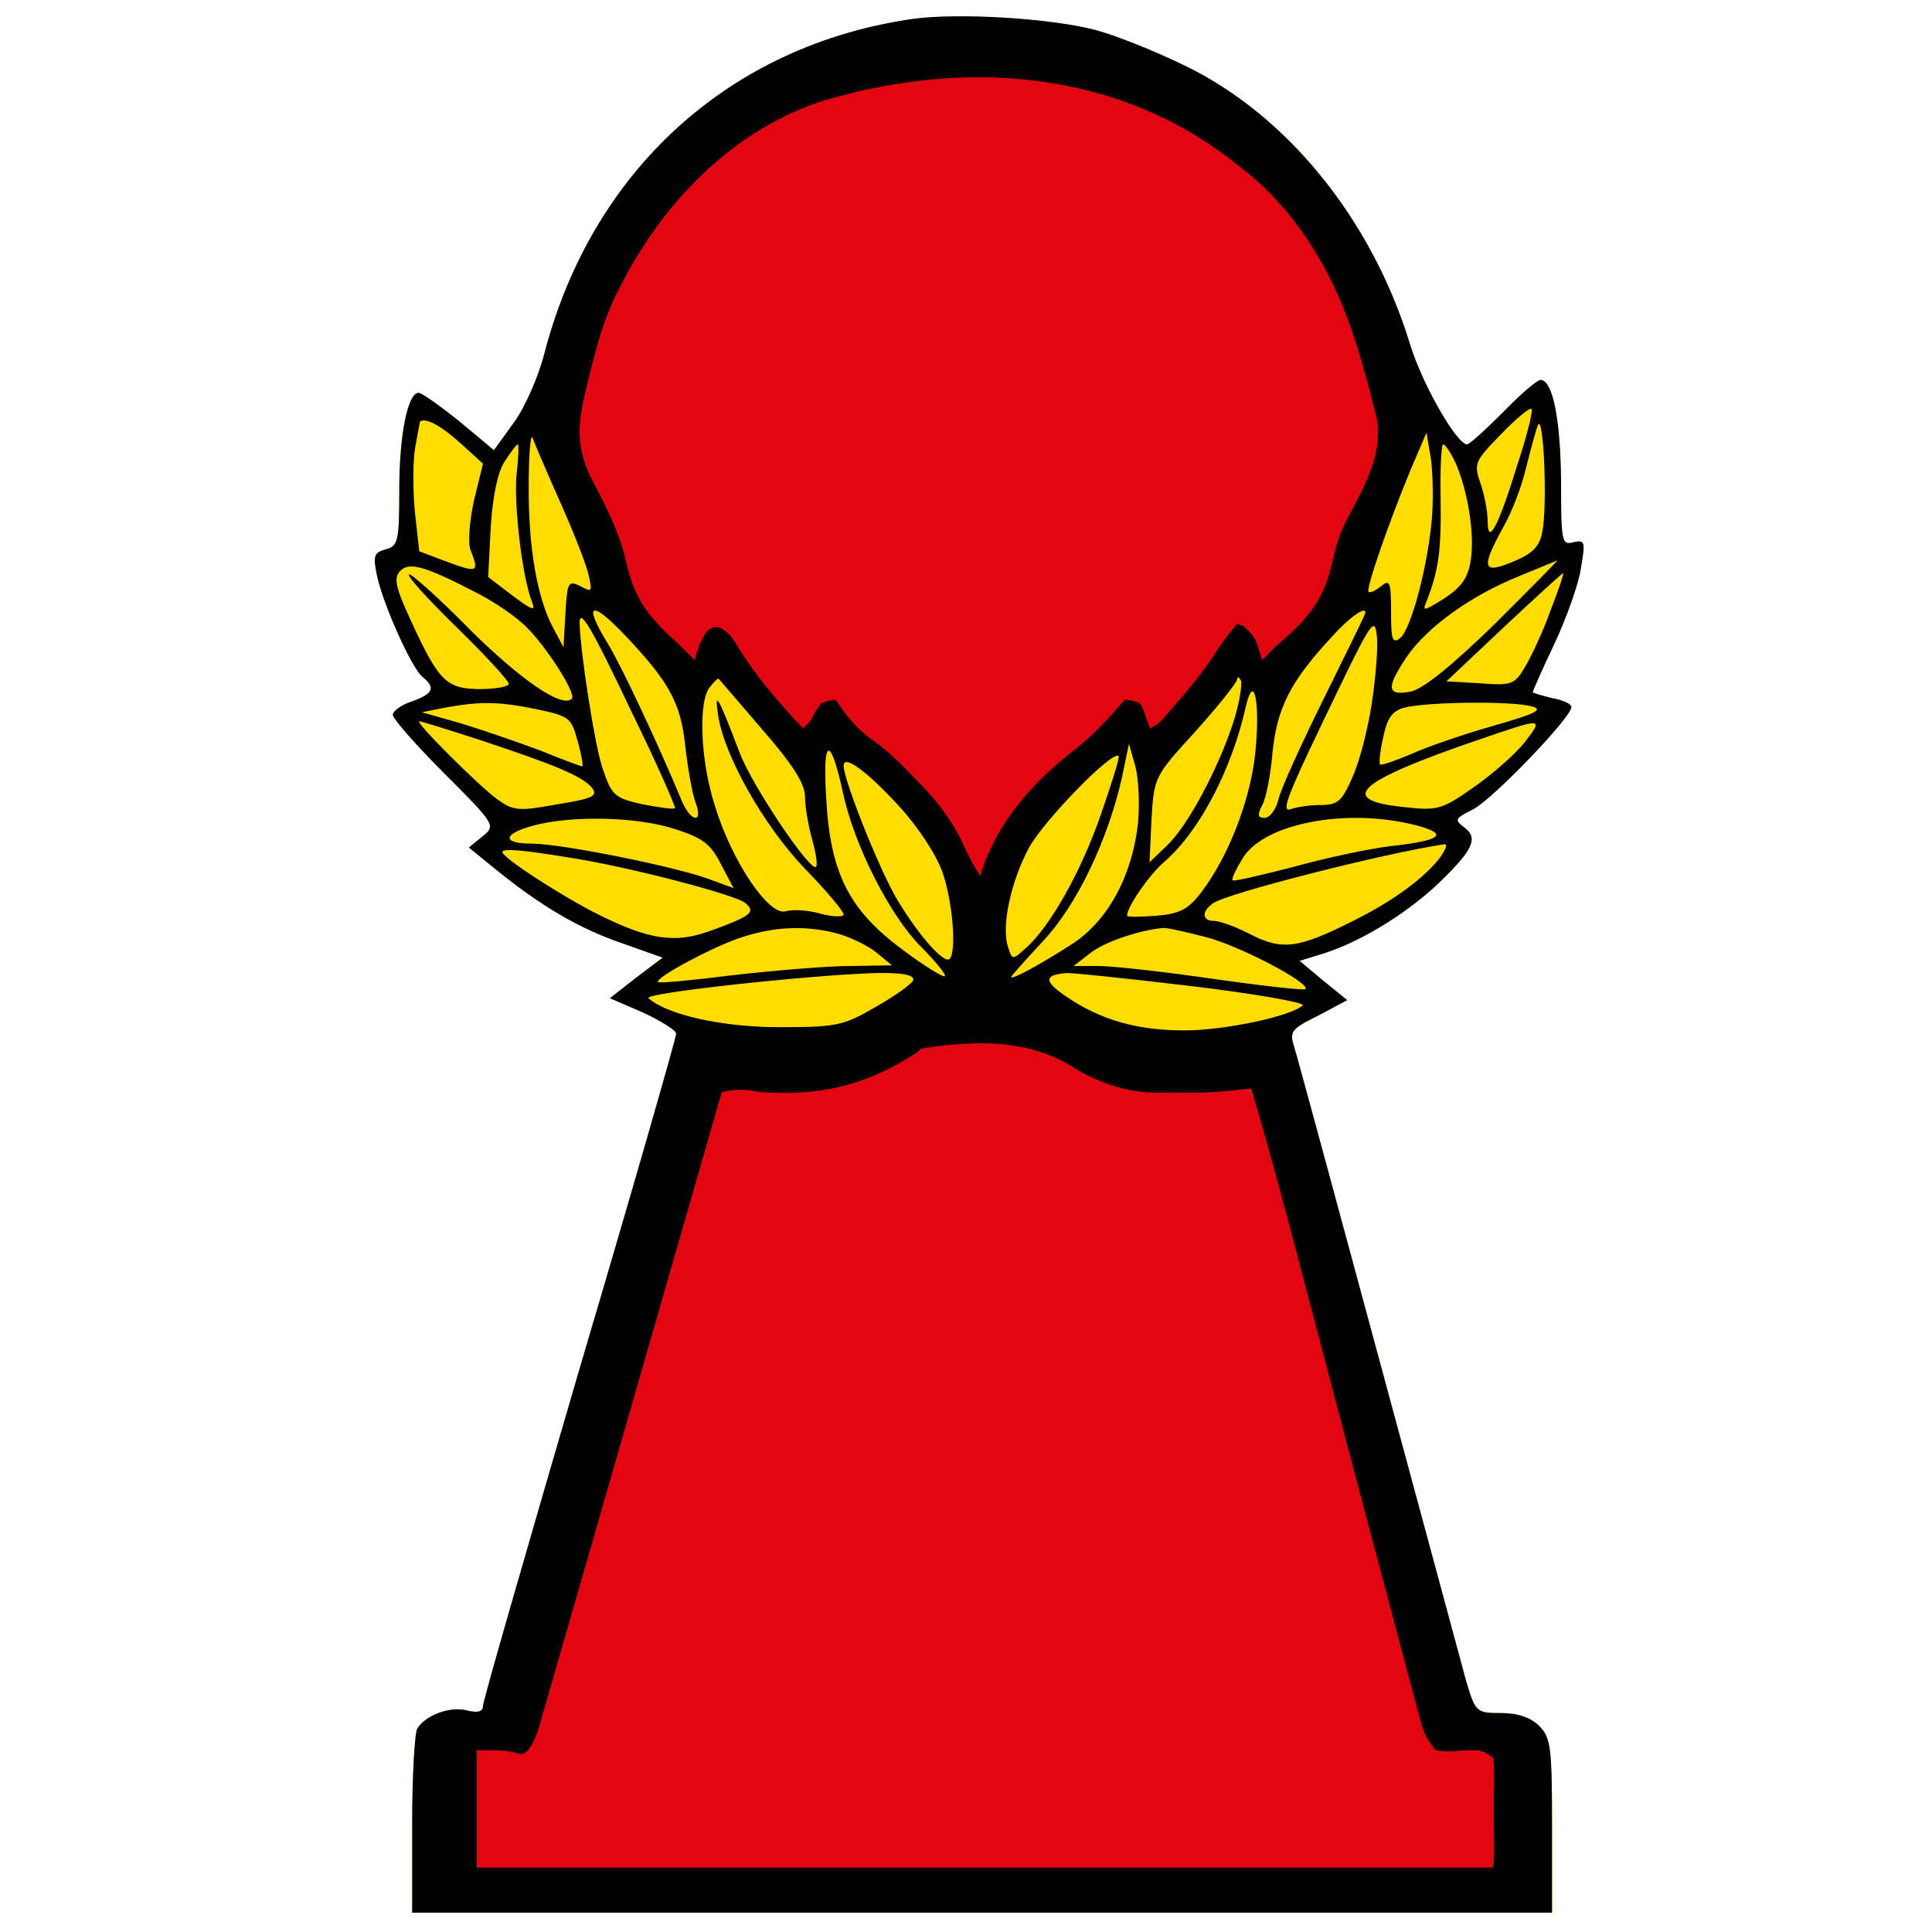 <svg width="150" height="150" viewBox="0 0 150 150" fill="none" xmlns="http://www.w3.org/2000/svg">
<path d="M71 1.45C56.7 3.45 45.95 13.2 42.25 27.5C41.8 29.25 40.75 31.65 39.9 32.8L38.35 34.95L35.65 32.7C34.15 31.5 32.75 30.5 32.5 30.5C31.65 30.5 31 33.8 31 38C31 42.05 30.9 42.4 29.95 42.65C29.05 42.9 28.95 43.15 29.25 44.6C29.7 46.85 31.95 51.85 32.8 52.55C33.85 53.4 33.65 53.85 32 54.45C31.2 54.7 30.5 55.2 30.5 55.5C30.5 55.8 32.3 57.85 34.5 60.05C38.5 64.05 38.5 64.1 37.45 64.95L36.4 65.8L38.55 67.55C41.95 70.3 44.95 72.1 48.35 73.25L51.45 74.35L49.4 75.9L47.35 77.5L49.9 78.6C51.3 79.25 52.5 80 52.5 80.25C52.5 80.55 49.15 92.25 45 106.25C40.9 120.3 37.5 132.05 37.5 132.45C37.5 132.9 37.1 133 36.25 132.8C35 132.45 33.05 133.15 32.4 134.2C32.2 134.5 32 137.85 32 141.6V148.5H76.25H120.5V141.75C120.5 135.65 120.4 134.9 119.5 134C118.85 133.35 117.85 133 116.55 133C114.6 133 114.55 132.95 113.8 130.4C113.4 128.95 110.35 117.6 107 105.25C103.65 92.85 100.75 82.15 100.5 81.35C100.1 80.1 100.2 79.9 102.35 78.85L104.6 77.65L102.75 76.15L100.9 74.6L102.85 74C105.6 73.1 108.85 71.15 111.4 68.85C114.3 66.1 114.85 65.1 113.7 64.25C112.9 63.65 112.95 63.55 114.35 62.85C115.9 62.05 122 55.7 122 54.9C122 54.65 121.35 54.35 120.5 54.2C119.7 54 119 53.8 119 53.75C119 53.65 119.75 51.95 120.7 49.95C121.65 47.9 122.6 45.25 122.75 44.05C123.1 42.05 123.05 41.9 122.15 42.1C121.25 42.35 121.2 42.05 121.2 37.3C121.15 32.5 120.55 29.5 119.6 29.5C119.35 29.5 118.05 30.6 116.7 32C115.35 33.35 114.1 34.5 113.9 34.5C113.1 34.5 110.4 29.8 109.45 26.65C106.5 17.05 99.95 8.95 92 5.1C89.65 3.95 86.5 2.7 84.95 2.3C81.35 1.4 74.5 1 71 1.45ZM84.5 3.8C91.6 5.45 98.3 9.95 102.75 16.25C105.55 20.1 107.1 23.65 108.55 29.15L109.65 33.4L107.9 37.1C106.95 39.1 105.85 41.95 105.5 43.4C105.1 45.2 104.35 46.6 103.25 47.65C102.4 48.55 100.95 50.25 100.1 51.45C98.45 53.7 98.4 53.7 97.6 50.5L97.2 48.75L96.45 50.1C95.65 51.6 89.95 58.4 89.45 58.45C89.25 58.5 88.95 57.7 88.75 56.7L88.45 54.9L86.8 56.55C85.9 57.5 84.1 59.15 82.7 60.3C81.35 61.4 79.55 63.55 78.75 65.05C77.45 67.4 77.25 68.25 77.25 71.6C77.25 75.5 77.25 75.5 75.95 75.5C74.7 75.5 74.65 75.4 75 73.8C76 69.25 73.9 64.7 68.1 59.1C65.75 56.85 63.75 55 63.65 55C63.55 55 63.5 55.5 63.5 56.1C63.45 58.85 62.7 58.65 59.3 54.9C57.5 52.9 55.85 50.75 55.7 50.1C55.3 48.55 54.5 48.7 54.45 50.35C54.45 51.15 54.25 52.15 54.05 52.7C53.75 53.5 53.5 53.35 52.25 51.7C51.5 50.6 50 48.85 49 47.75C47.9 46.6 47 45 46.8 44C46.65 43.05 45.55 40.25 44.4 37.8L42.3 33.4L43.4 29.05C46.3 17.9 52.2 10.2 61.25 5.95C64.75 4.3 66.45 3.85 72.5 2.8C74.5 2.45 80.95 3 84.5 3.8ZM83 79C86.7 81.35 92.9 82.1 97.75 80.75C98.65 80.5 98.95 81.15 100.85 88.35C102.05 92.7 105.3 104.8 108.15 115.25L113.3 134.25L115.55 134.4C118.9 134.65 119 134.9 119 141.3V147H76.25H33.5V141C33.5 134.4 33.75 133.9 36.75 134.35L38.25 134.6L44.65 112.65C54.85 77.85 54.05 80.4 55.2 80.7C60 82 65.45 81.35 69.15 79C71.75 77.35 73 77.1 77.5 77.4C80 77.55 81.25 77.9 83 79Z" fill="#FFDD00"/>
<path d="M71 1.45C56.7 3.45 45.95 13.2 42.25 27.5C41.8 29.25 40.75 31.65 39.9 32.8L38.35 34.95L35.65 32.7C34.15 31.5 32.75 30.5 32.5 30.5C31.65 30.5 31 33.8 31 38C31 42.05 30.9 42.4 29.95 42.65C29.05 42.9 28.95 43.15 29.25 44.6C29.7 46.85 31.95 51.85 32.8 52.55C33.85 53.4 33.65 53.85 32 54.45C31.2 54.7 30.5 55.2 30.5 55.5C30.5 55.8 32.3 57.85 34.5 60.05C38.5 64.05 38.5 64.1 37.45 64.95L36.4 65.8L38.55 67.55C41.95 70.3 44.95 72.1 48.35 73.25L51.45 74.35L49.4 75.9L47.35 77.5L49.9 78.6C51.3 79.25 52.5 80 52.5 80.25C52.5 80.55 49.15 92.25 45 106.25C40.9 120.3 37.5 132.05 37.5 132.45C37.5 132.9 37.1 133 36.25 132.8C35 132.45 33.05 133.15 32.4 134.2C32.2 134.5 32 137.85 32 141.6V148.5H76.25H120.5V141.75C120.5 135.65 120.4 134.9 119.5 134C118.85 133.35 117.85 133 116.55 133C114.6 133 114.55 132.95 113.8 130.4C113.4 128.95 110.35 117.6 107 105.25C103.65 92.85 100.75 82.15 100.5 81.35C100.1 80.1 100.2 79.9 102.35 78.85L104.6 77.65L102.75 76.15L100.9 74.6L102.85 74C105.6 73.1 108.85 71.15 111.4 68.85C114.3 66.1 114.85 65.1 113.7 64.25C112.9 63.65 112.95 63.55 114.35 62.85C115.9 62.05 122 55.7 122 54.9C122 54.65 121.35 54.35 120.5 54.2C119.7 54 119 53.8 119 53.75C119 53.65 119.75 51.95 120.7 49.95C121.65 47.9 122.6 45.25 122.75 44.05C123.1 42.05 123.05 41.9 122.15 42.1C121.25 42.35 121.2 42.05 121.2 37.3C121.15 32.5 120.55 29.5 119.6 29.5C119.35 29.5 118.05 30.6 116.7 32C115.35 33.35 114.1 34.5 113.9 34.5C113.1 34.5 110.4 29.8 109.45 26.65C106.5 17.05 99.95 8.95 92 5.1C89.65 3.95 86.5 2.7 84.95 2.3C81.35 1.4 74.5 1 71 1.45ZM117.8 36.1C116.3 41 115.5 42.4 115.5 40.45C115.5 39.75 115.25 38.4 114.95 37.55C114.4 36 114.5 35.8 116.55 33.7C117.7 32.5 118.8 31.6 118.9 31.75C119.05 31.85 118.55 33.85 117.8 36.1ZM119.75 41.25C119.55 42.4 119.05 42.95 117.5 43.6C115.1 44.6 114.95 44.15 116.7 40.95C117.4 39.75 118.2 37.6 118.5 36.25C118.85 34.85 119.25 33.4 119.4 33C119.85 32.05 120.15 39.25 119.75 41.25ZM32.6 32.75C32.6 32.75 33.1 32 35.85 34.5L37.5 36L36.8 38.85C36.45 40.5 36.3 42.2 36.55 42.75C37.2 44.4 37.1 44.5 34.8 43.65L32.55 42.8L32.2 39.65C32.05 37.95 32.05 35.65 32.25 34.65L32.6 32.75ZM43.5 39C44.55 41.35 45.55 43.9 45.7 44.65C46 45.95 45.95 46 45.05 45.5C44.1 45.05 44.05 45.2 43.9 47.6L43.75 50.25L42.95 48.75C41.7 46.45 41 42.4 41.05 37.6C41.05 35.2 41.2 33.6 41.35 34C41.5 34.4 42.45 36.65 43.5 39ZM111.15 40.5C110.8 44.15 109.55 48.85 108.7 49.55C108.1 50 108 49.65 108 47.5C108 45.2 107.9 44.95 107.25 45.5C106.8 45.85 106.4 46.05 106.25 45.95C106.05 45.7 107.75 40.75 109.55 36.4L110.75 33.6L111.1 35.65C111.25 36.8 111.3 39 111.15 40.5ZM40.1 36.9C39.9 39.3 40.55 44.85 41.3 46.7C41.6 47.5 41.35 47.4 39.8 46.25L37.9 44.8L38.1 40.95C38.25 38.5 38.65 36.6 39.2 35.8C39.65 35.1 40.1 34.5 40.2 34.5C40.3 34.5 40.25 35.6 40.1 36.9ZM112.95 35.8C113.95 38 114.5 41.45 114.2 43.4C114 44.85 113.5 45.55 112.15 46.45C110.55 47.45 110.4 47.5 110.75 46.7C111.7 44.3 111.9 42.75 111.85 38.8C111.8 36.4 111.9 34.5 112.05 34.5C112.2 34.5 112.6 35.1 112.95 35.8ZM37.05 46.05C38.05 46.55 39.6 47.55 40.45 48.3C42.05 49.6 44.8 53.85 44.4 54.25C43.65 55 40.5 52.85 36.5 48.9C34.05 46.4 31.85 44.45 31.75 44.6C31.6 44.75 33.3 46.6 35.5 48.75C37.7 50.9 39.5 52.85 39.5 53.1C39.5 53.3 38.5 53.5 37.35 53.5C34.7 53.5 34.1 52.95 32 48.4C30.7 45.6 30.55 44.9 31.05 44.35C31.75 43.6 32.9 43.9 37.05 46.05ZM116.05 48.45C112.7 51.7 110.5 53.5 109.5 53.7C107.65 54.05 107.6 53.4 109.25 50.95C110.85 48.65 114.2 46.25 117.9 44.75C119.45 44.1 120.85 43.55 120.9 43.5C121 43.5 118.8 45.7 116.05 48.45ZM120.4 47.35C119.85 48.9 118.95 50.85 118.45 51.7C117.6 53.15 117.4 53.25 114.9 53.05L112.3 52.9L116.75 48.7C119.2 46.4 121.3 44.5 121.35 44.5C121.45 44.5 121 45.8 120.4 47.35ZM48.55 49.35C52 53 52.85 54.6 53.2 57.9C53.4 59.65 53.75 61.65 54 62.3C54.65 64 53.6 63.85 52.9 62.1C51.05 57.65 48.15 51.5 47.15 49.9C45.25 46.8 45.9 46.55 48.55 49.35ZM105.9 47.85C105.8 48.1 104.35 51.05 102.65 54.5C100.95 57.95 99.4 61.35 99.25 62.1C99.05 62.9 98.55 63.5 98.2 63.5C97.65 63.5 97.6 63.3 98 62.5C98.3 62 98.65 60.15 98.8 58.4C99.15 55 100.15 52.95 103.35 49.5C104.9 47.75 106.4 46.8 105.9 47.85ZM49.05 55.3C51 59.3 52.5 62.7 52.4 62.75C52.3 62.85 51.2 62.7 49.9 62.45C47.7 61.95 47.5 61.8 46.75 59.55C46.15 57.7 45.05 50.6 45 48.35C45 47.15 45.95 48.75 49.05 55.3ZM106.5 54.65C106.2 56.6 105.55 59.15 105 60.35C104.2 62.2 103.85 62.5 102.55 62.5C101.75 62.5 100.7 62.65 100.3 62.8C99.35 63.15 99.8 62.05 104.05 53.25C106.5 48.2 106.75 47.9 106.9 49.4C107 50.3 106.8 52.65 106.5 54.65ZM59.15 56.6C61.55 59.35 62.5 60.85 62.5 61.85C62.5 62.6 62.75 64.1 63.05 65.15C63.35 66.25 63.5 67.2 63.35 67.3C62.95 67.75 58.45 61.1 57.45 58.5C55.75 54.05 55.45 53.5 55.75 55.5C56.2 58.65 59.3 64.1 62.45 67.4C64.15 69.15 65.5 70.75 65.5 71C65.5 71.2 64.7 71.2 63.75 70.95C62.75 70.65 61.55 70.6 61 70.75C59.7 71.15 56.8 66.85 55.5 62.55C54.35 59 54.2 54.3 55.15 53.3C55.45 52.9 55.75 52.65 55.8 52.7C55.8 52.7 57.35 54.5 59.15 56.6ZM95.75 56.1C94.55 59.75 92.2 64.15 90.6 65.65L89.25 66.95L89.4 63.65C89.6 60.35 89.6 60.3 92.8 56.8C94.55 54.85 96 53.05 96.05 52.75C96.05 52.5 96.2 52.55 96.35 52.85C96.45 53.2 96.2 54.7 95.75 56.1ZM97.45 58.55C97.05 62.2 95.35 66.55 93.25 69.3C92.25 70.6 91.6 70.95 89.75 71.1C88.5 71.2 87.5 71.2 87.5 71.1C87.5 70.4 89.25 67.9 90.35 66.95C93.1 64.6 95.65 59.75 96.75 54.75C97.4 52.1 97.85 54.75 97.45 58.55ZM41.6 55.05C44.2 55.6 44.35 55.7 44.85 57.55C45.15 58.6 45.3 59.5 45.2 59.5C45.1 59.5 43.6 58.95 41.9 58.25C40.15 57.6 37.4 56.65 35.75 56.15L32.75 55.3L34.5 54.95C37.25 54.45 38.65 54.45 41.6 55.05ZM118.95 54.85C119.85 55.1 119.25 55.4 115.95 56.35C113.65 57 110.75 58 109.55 58.55C108.35 59.05 107.25 59.45 107.15 59.35C107.05 59.25 107.15 58.3 107.4 57.2C107.7 55.75 108.1 55.2 109 54.95C110.6 54.5 117.4 54.4 118.95 54.85ZM37.25 57.45C43 59.35 45.2 60.25 45.95 61.15C46.45 61.8 46.05 62 43.25 62.45C40.25 63 39.85 62.95 38.6 62.05C37.15 61 32.15 56 32.55 56C32.7 56 34.8 56.65 37.25 57.45ZM118.4 57.6C117.7 58.5 115.95 60.05 114.45 61.1C111.9 62.9 111.6 62.95 108.9 62.65C103.75 62.1 105.4 60.65 114.75 57.45C119.85 55.7 119.85 55.7 118.4 57.6ZM65.45 61.55C66.3 65.6 69.1 71.1 71.5 73.5C72.65 74.65 73.5 75.7 73.35 75.8C73.25 75.9 71.75 75 70.1 73.75C65.95 70.7 64.45 67.8 64.15 62C63.85 57.25 64.45 57 65.45 61.55ZM88.35 63.95C87.9 68 86 71.55 83.15 73.35C80.5 75.05 78.5 76.1 78.5 75.85C78.5 75.8 79.6 74.55 80.95 73.1C83.6 70.3 86 65.25 87.1 60.4L87.65 57.75L88.15 59.5C88.4 60.45 88.5 62.45 88.35 63.95ZM85.45 63.3C83.9 67.75 81.5 72 79.6 73.65C78.6 74.55 78.6 74.55 78.25 73.5C77.75 71.9 78.45 68.5 79.9 65.8C81.05 63.7 86.4 58.2 86.85 58.7C86.95 58.8 86.3 60.85 85.45 63.3ZM69.9 62.7C71.35 64.3 72.75 66.45 73.2 67.8C74.05 70.3 74.3 74.5 73.6 74.5C73 74.5 71.3 72.55 69.75 70C68.45 67.95 65.5 60.6 65.5 59.45C65.5 58.55 67.3 59.85 69.9 62.7ZM52.35 64.35C54.55 65.05 55.15 65.5 55.95 67.05L56.95 68.95L54.9 68.2C52.05 67.2 43.5 65.5 41.3 65.5C38.95 65.5 39 64.75 41.4 64.1C44.35 63.3 49.4 63.4 52.35 64.35ZM109.85 64.05C112.55 64.75 112 65.25 107.9 65.7C106.3 65.9 102.95 66.6 100.45 67.3C97.9 67.95 95.8 68.45 95.7 68.35C95.6 68.25 95.95 67.5 96.5 66.6C98.15 63.95 104.45 62.7 109.85 64.05ZM111.9 66.45C110.75 68.05 108.2 69.95 105.05 71.5C100.8 73.65 99.55 73.8 97.1 72.55C95.95 71.95 94.7 71.5 94.25 71.5C93.35 71.5 93.25 70.8 94.15 70.15C95.05 69.4 107.65 66.2 112.15 65.55C112.4 65.55 112.25 65.9 111.9 66.45ZM44 66.55C48.65 67.25 57.05 69.45 57.85 70.1C58.7 70.8 58.35 71.1 55.35 72.2C52.45 73.3 50.45 73 46.35 70.95C43.75 69.65 39 66.6 39 66.15C39 65.85 40.65 66 44 66.55ZM65.1 72.5C66.1 72.8 67.45 73.45 68.1 74L69.25 74.95L66 75C64.2 75 60.15 75.35 57 75.7C53.85 76.1 51.2 76.35 51.1 76.25C50.75 75.95 55.55 73.4 57.65 72.75C60.25 71.9 62.7 71.85 65.1 72.5ZM93.6 72.75C96.2 73.4 101.8 76.35 101.35 76.8C101.25 76.9 98.05 76.55 94.2 76C90.4 75.45 86.4 75 85.3 75H83.35L84.65 74C85.7 73.15 88.35 72.25 90.25 72.05C90.55 72 92.05 72.35 93.6 72.75ZM70.9 76.1C70.8 76.4 69.45 77.35 67.95 78.2C65.45 79.65 64.9 79.75 60.5 79.75C56.1 79.75 51.8 78.8 50.35 77.5C49.9 77.1 62.9 75.7 67.9 75.55C70.1 75.5 71 75.7 70.9 76.1ZM92.4 76.55C97.45 77.15 101.35 77.85 101.15 78.05C100.25 78.9 95.1 80 91.95 80C88.3 80 85.45 79.2 82.75 77.35C81.05 76.2 81.05 75.7 82.75 75.55C83.05 75.5 87.35 75.95 92.4 76.55Z" fill="black"/>
<path d="M83.464 82.956C85.312 84.065 87.503 84.823 89.655 84.826C89.913 84.827 90.171 84.827 90.437 84.827C90.704 84.826 90.972 84.825 91.248 84.824C91.64 84.826 91.64 84.826 92.04 84.827C92.43 84.827 92.43 84.827 92.828 84.826C93.061 84.826 93.294 84.826 93.534 84.825C94.743 84.774 95.942 84.64 97.145 84.508C98.703 89.786 100.108 95.103 101.502 100.427C102.165 102.961 102.833 105.493 103.5 108.025C103.568 108.283 103.635 108.541 103.705 108.806C105.026 113.821 106.349 118.836 107.688 123.846C107.99 124.976 108.291 126.107 108.59 127.238C108.869 128.293 109.15 129.347 109.434 130.4C109.536 130.785 109.639 131.17 109.74 131.555C109.878 132.079 110.019 132.602 110.16 133.125C110.238 133.417 110.316 133.709 110.396 134.01C110.669 134.783 110.936 135.298 111.492 135.892C112.347 136.007 112.347 136.007 113.285 135.927C114.997 135.837 114.997 135.837 115.906 136.453C116.005 137.152 116.005 137.152 115.997 138.026C115.996 138.344 115.994 138.661 115.993 138.988C115.987 139.321 115.981 139.655 115.975 139.998C115.974 140.325 115.973 140.652 115.971 140.989C115.956 142.702 116.117 143.287 115.906 145C89.958 145 63.734 145 37 145C37 141.664 37 139.329 37 135.892C39.207 135.892 39.207 135.892 39.983 136.085C40.584 136.242 40.584 136.242 40.995 135.891C41.607 135.073 41.832 134.159 42.106 133.185C42.169 132.967 42.233 132.75 42.298 132.526C42.508 131.805 42.714 131.083 42.92 130.362C43.067 129.853 43.215 129.344 43.362 128.836C43.745 127.515 44.124 126.194 44.503 124.872C44.847 123.674 45.194 122.477 45.54 121.279C46.278 118.729 47.01 116.177 47.742 113.625C48.098 112.386 48.454 111.146 48.81 109.906C49.242 108.403 49.674 106.899 50.106 105.396C51.436 100.761 52.77 96.126 54.106 91.493C54.306 90.799 54.506 90.104 54.706 89.41C55.149 87.87 55.593 86.329 56.037 84.789C57.168 84.528 57.929 84.581 59.072 84.789C63.751 85.115 67.265 84.256 71.211 81.7C71.302 81.608 71.393 81.515 71.487 81.42C75.586 80.765 79.9 80.613 83.464 82.956Z" fill="#E20512"/>
<path d="M96.302 12.988C96.523 13.162 96.744 13.337 96.972 13.516C101.039 16.878 103.75 21.706 105.283 26.671C105.377 26.974 105.377 26.974 105.472 27.283C105.92 28.745 106.319 30.214 106.686 31.698C106.758 31.974 106.831 32.249 106.905 32.533C107.389 35.173 105.926 37.79 104.704 40.073C104.087 41.229 103.72 42.285 103.453 43.565C102.8 46.614 101.463 48.162 99.108 50.128C98.73 50.496 98.354 50.867 97.986 51.245C97.938 51.09 97.89 50.936 97.841 50.776C97.45 49.499 97.45 49.499 96.53 48.592C96.362 48.546 96.194 48.5 96.021 48.453C95.348 49.252 94.755 50.068 94.197 50.949C93.374 52.197 92.435 53.324 91.461 54.456C91.312 54.631 91.162 54.805 91.009 54.984C89.92 56.236 89.92 56.236 89.286 56.551C89.112 56.076 89.112 56.076 88.935 55.591C88.574 54.563 88.574 54.563 87.852 54.394C87.677 54.369 87.502 54.343 87.321 54.317C87.172 54.492 87.022 54.668 86.868 54.849C85.78 56.092 84.703 57.232 83.392 58.244C80.105 60.787 77.314 63.96 76.096 68C75.516 67.135 75.115 66.272 74.675 65.33C73.742 63.415 72.565 61.963 71.044 60.46C70.852 60.26 70.66 60.059 70.463 59.852C69.575 58.933 68.688 58.124 67.641 57.389C66.457 56.546 65.675 55.512 64.87 54.317C64.322 54.406 64.322 54.406 63.747 54.596C63.281 55.269 63.281 55.269 62.905 55.992C62.72 56.177 62.535 56.361 62.344 56.551C60.434 54.539 58.7 52.52 57.243 50.15C56.841 49.501 56.562 49.069 55.872 48.715C55.313 48.685 55.313 48.685 54.872 49.029C54.375 49.725 54.162 50.429 53.925 51.245C53.725 51.045 53.525 50.844 53.319 50.638C52.81 50.128 52.293 49.641 51.758 49.156C49.944 47.399 49.136 46.001 48.593 43.547C48.066 41.289 47.052 39.317 45.97 37.274C44.501 34.416 44.946 32.416 45.698 29.394C45.775 29.082 45.852 28.77 45.932 28.448C46.463 26.357 47.026 24.402 48.031 22.483C48.189 22.176 48.347 21.87 48.509 21.554C51.822 15.358 57.191 9.913 64.056 7.779C75.17 4.511 87.147 5.466 96.302 12.988Z" fill="#E20512"/>
</svg>
